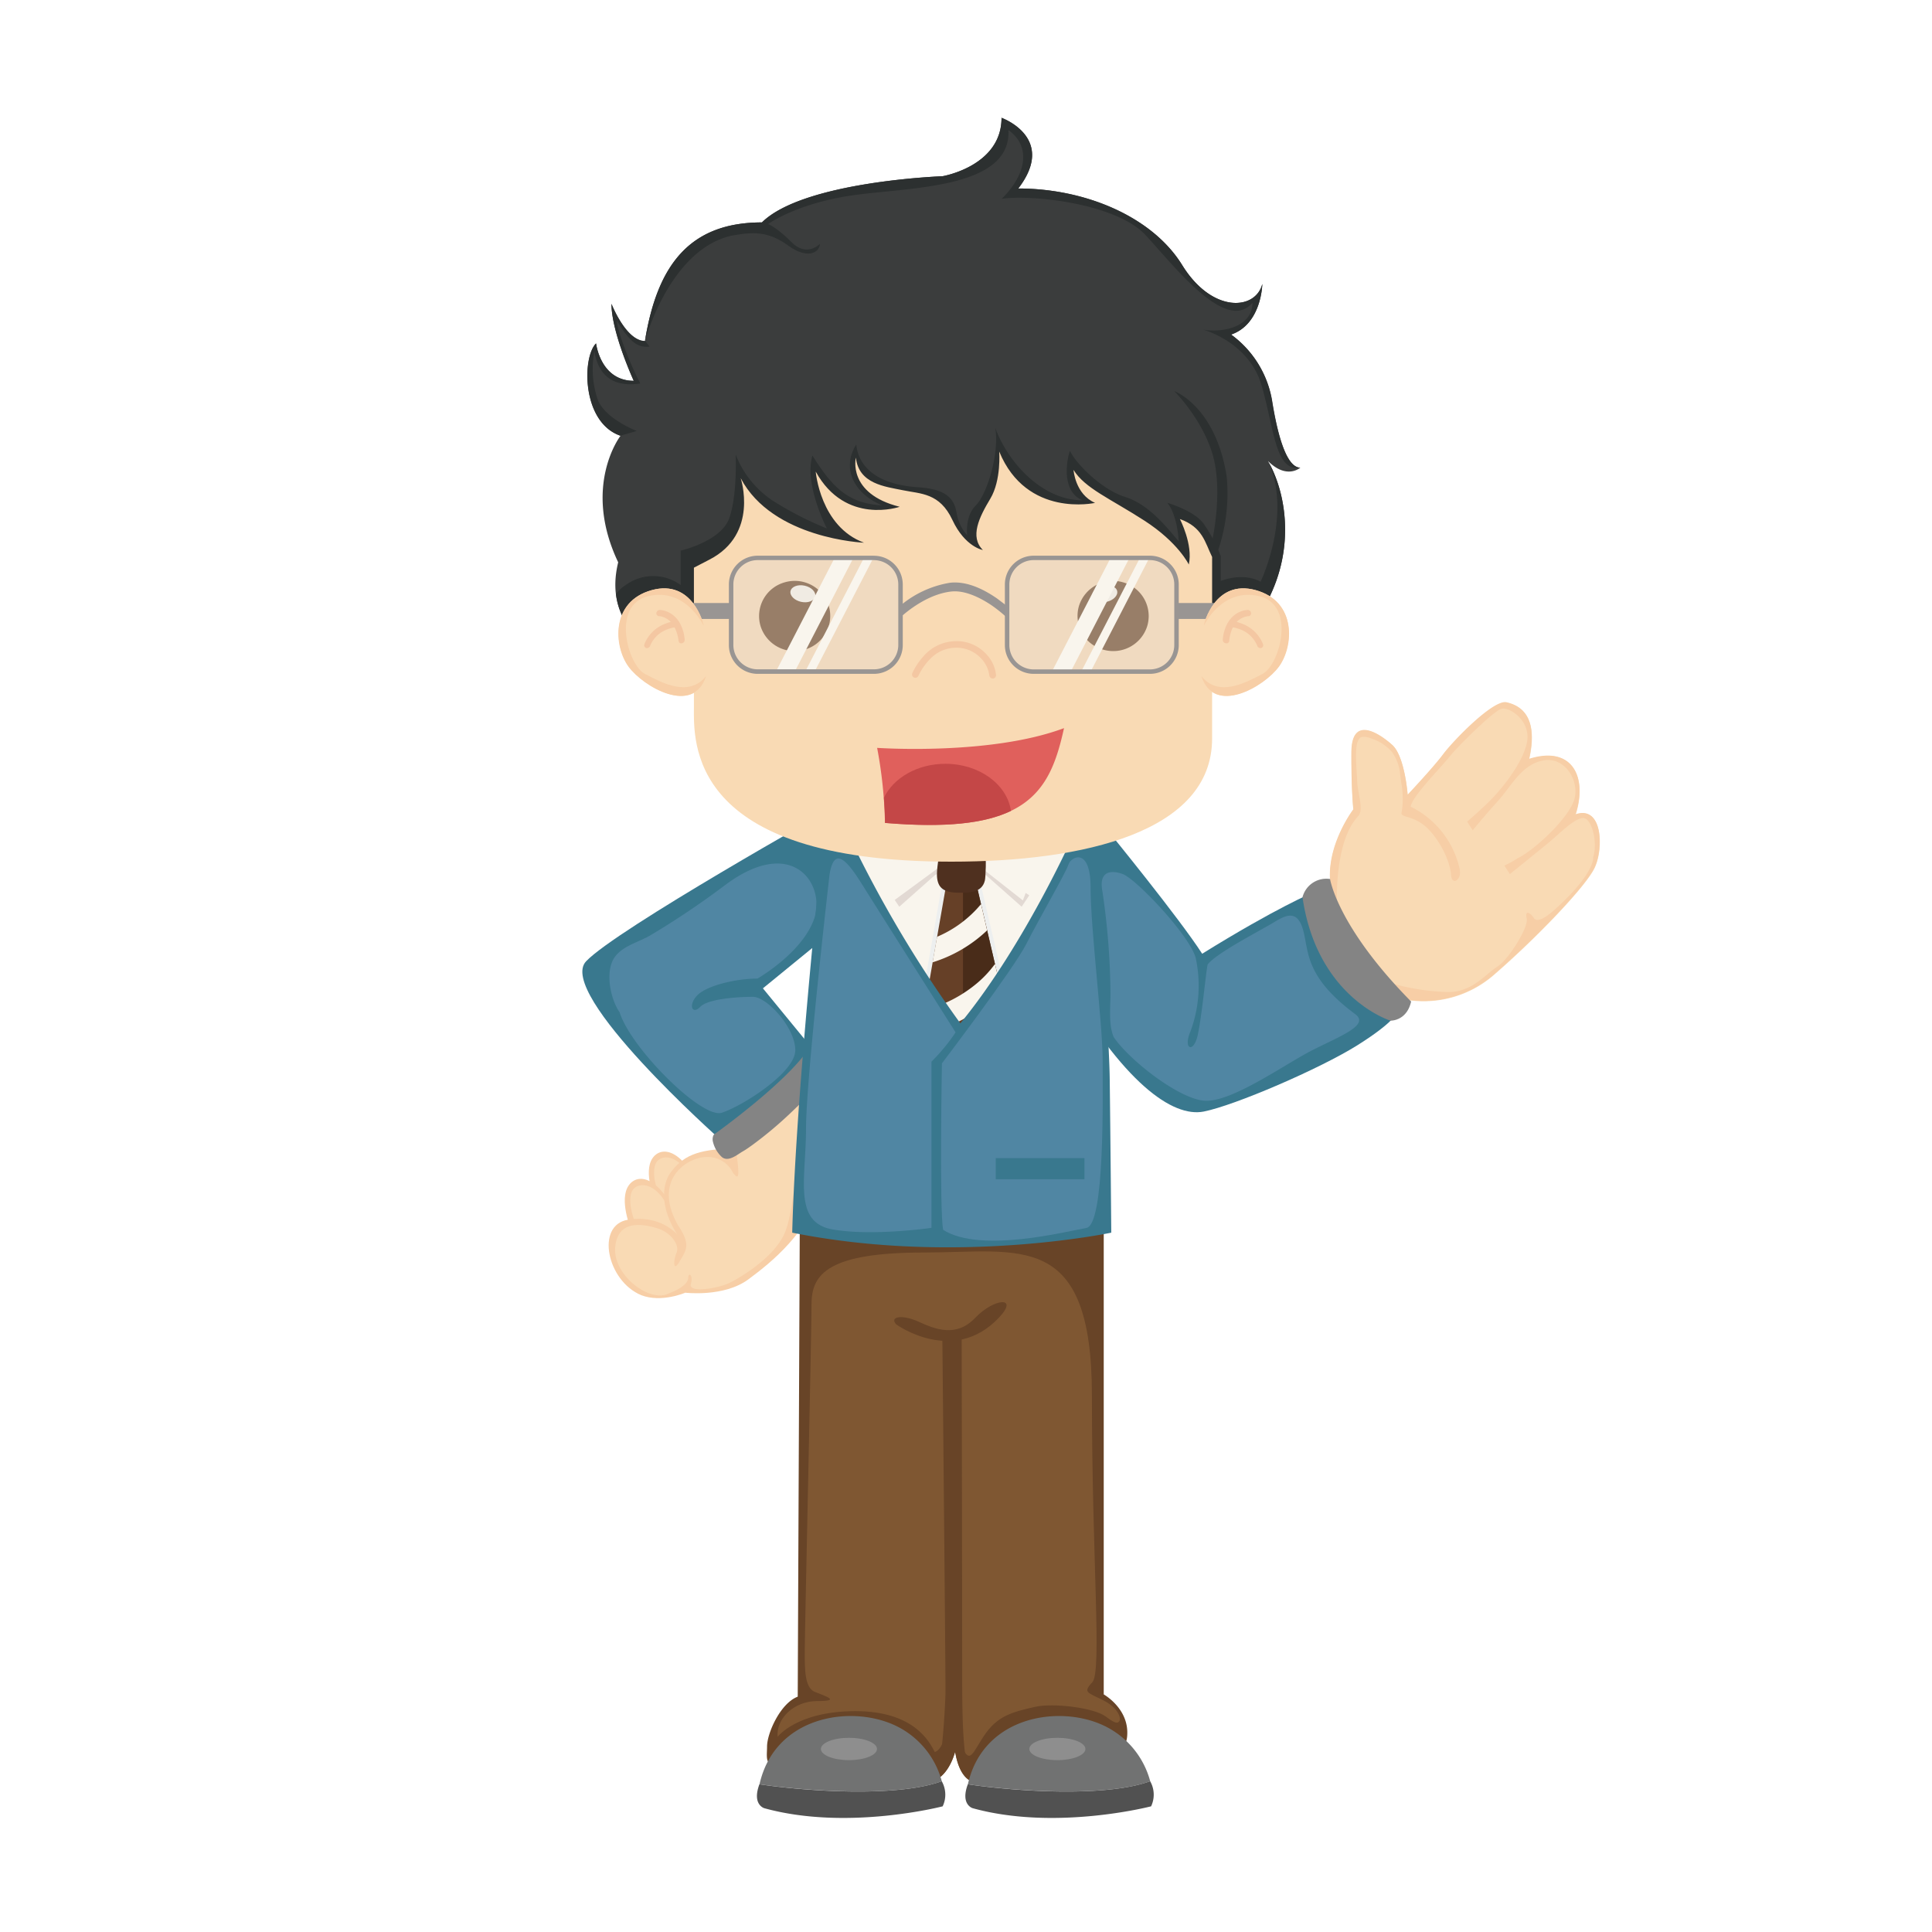 <svg id="Capa_1" data-name="Capa 1" xmlns="http://www.w3.org/2000/svg" viewBox="0 0 410 410"><title>p6h4</title><path d="M139.41,255.85s-2.46-5.32-1.5-8.82,5.75-4.82,10.3,4.44c3.12,6.26,3.12,7.7,3.12,7.7l-8.51,3.63Z" fill="#f7cea6"/><path d="M140,253.86s-1.77-3.86-1-6.52,5.17-2.62,7.62,2.95a57.65,57.65,0,0,1,3.1,8.26S143.48,262.3,140,253.86Z" fill="#f9dab4"/><path d="M134.35,262s-2.52-5.49-1.54-9.1,5.9-5,10.58,4.58c3.2,6.46,3.2,7.94,3.2,7.94l-8.73,3.74Z" fill="#f7cea6"/><path d="M135,260s-1.81-4-1.06-6.72,5.31-2.7,7.82,3a59.88,59.88,0,0,1,3.19,8.52S138.53,268.68,135,260Z" fill="#f9dab4"/><path d="M152.44,234.78s3.32,4.39,3.32,9c-8.12,0-11,1.8-13.41,5-2.09,2.84-2.09,7.78,1.35,13.17,0,0-3.57-4.26-10.46-3.1s-4.43,13,2.83,16c4.3,1.68,9.35-.52,9.35-.52s8.24,1,13.41-2.84,12.42-9.68,16.24-20.4-.62-23.76-4.86-28.21Z" fill="#f7cea6"/><path d="M155.57,248.92a5.94,5.94,0,0,0-5.54-3.39c-4.16,0-11.63,4.75-6.18,14.43,2.86,4.26,1.75,5.33.37,7.75s-1.38-.19-.65-1.84-1.2-4.36-4.15-5.23-8.3-1.94-8.86,4,7.38,12,11.44,9.81c2.52-.94,4.06-2.16,4.06-3.32s1.11-.67.55,1.36,5.91.87,8.12-.2,9.5-5.32,11.81-10.65,3.69-24.3,2.22-31.28-6.37-13.07-6.37-13.07l-14,11.33s6.46,5.23,7.47,12.78S157.15,250.95,155.57,248.92Z" fill="#f9dab4"/><path d="M176.76,171.45S130.84,197.19,124.38,204s28.43,37.79,28.43,37.79l20.09-18.63-11-13.42,23-18.79Z" fill="#39788e"/><path d="M160.74,207.67s9.4-5.35,12-12.59-4.39-18.11-18.93-7.2A175.65,175.65,0,0,1,138,198.5c-2.67,1.58-6.56,2.36-8,5.4s-.39,8.22,1.5,10.94c2.36,7.59,17.44,22.66,21.68,21.3s15.59-8.47,15.59-13.27-6-11.33-9-11.33-9.5.39-11.17,2.13-2.63-.34-.65-2.42S156.13,207.67,160.74,207.67Z" fill="#5086a3"/><path d="M151.61,240.69S167.38,229.48,172,222c2.12-1.15,7.17,1.17,4.34,5.56-2.88,3-5.78,6-8.82,8.87a82,82,0,0,1-7.85,6.55c-.69.5-1.39,1-2.12,1.41-1.15.68-3,2.26-4.35,1.16a6.45,6.45,0,0,1-1.94-3.42C151.18,241.74,151.25,240.94,151.61,240.69Z" fill="#848484"/><path d="M235.28,176.5s15,18.37,19.84,25.9c15.79-9.8,23.55-13,23.55-13l17.82,25.43s-.47,2-8.45,7S262,234.6,255.44,235.89s-17.11-6-30-28.64C214.15,173.49,235.28,176.5,235.28,176.5Z" fill="#39788e"/><path d="M235.66,210.89c0,2.78-.44,6.5.67,9.16,3,4.57,13.24,12.77,18.94,13.51s17.35-7.73,23.34-10.75,12.06-5.29,9-7.59c-10.59-7.84-9.85-13.12-11-17.6s-3.44-3.64-6.21-1.93-12.34,6.59-14.12,9c-.39,1.75-1.23,11.07-2.11,15s-3.17,3-1.54-.8a27.9,27.9,0,0,0,1.13-15.55c-1.26-4.89-13.15-17.34-15.68-17.91,0,0-5.25-2.1-4.13,3.74A153.93,153.93,0,0,1,235.66,210.89Z" fill="#5086a3"/><path d="M297.45,212a22.72,22.72,0,0,0,19.47-5c9-7.78,19.5-18.72,21.47-22.76s1.77-13.35-4-11.36c2.54-7.95-.68-14.65-9.86-11.77,2.07-9.25-2-11.36-4.78-12s-11.26,8.09-13.44,11-7.56,8.62-7.56,8.62-.6-8.2-3.27-10.59-8.62-6.41-8.66,1.57.41,12.12.41,12.12-7.32,9.57-4.2,18.78C287.9,206.84,297.45,212,297.45,212Z" fill="#f9dab4"/><path d="M297.12,164.35c.12.79.21,1.57.34,2.29a18,18,0,0,1,.21,3.54,12.22,12.22,0,0,1-.25,2.3c-.25,1.12,2.87.47,5.82,3.6s4.58,7.36,4.7,9.63,2.37,1.15,1.8-1.39a19.38,19.38,0,0,0-10.37-13.13c.16-2,6.29-8.17,8.27-10.64s9.17-9.46,10.86-10.09,6.29,2.39,5.59,6.82-5.47,10.15-7.48,12.22-5.26,4.87-5.26,4.87l1.19,1.83s2.14-2.66,5.25-6.11,5-7.68,9.54-8.68,7.75,3.92,6.85,7.92-8.54,11.09-12.12,12.81a25.48,25.48,0,0,1-2.81,1.56l1.17,1.8s5.89-4.76,8.2-6.65,5.13-4.91,7.14-5.24,3.35,5.07,2.35,8.26c0,0,.51,3.32-8,11-1.64,1.5-3.84,3.12-4.61,1.94s-1.94-1.78-1.51.11-3.81,8.59-6.09,10.12c-2.78,1.73-5.57,5.76-11.11,5.47a47.68,47.68,0,0,1-11.72-1.91c1.48,2.12,2.34,3.32,2.34,3.32a22.72,22.72,0,0,0,19.47-5c9-7.78,19.5-18.72,21.47-22.76s1.77-13.35-4-11.36c2.54-7.95-.68-14.65-9.86-11.77,2.07-9.25-2-11.36-4.78-12s-11.26,8.09-13.44,11-7.56,8.62-7.56,8.62-.6-8.2-3.27-10.59-8.62-6.41-8.66,1.57.41,12.12.41,12.12-7.32,9.57-4.2,18.78l.71,1.08c-.07-5.13.46-14.12,4.6-18.5,1.15-1.31-.24-5-.29-7.4s-.74-7.67.48-9c.71-.79,2.4-.05,3.15.24a9.55,9.55,0,0,1,3.72,2.59A9.29,9.29,0,0,1,297.12,164.35Z" fill="#f7cea6"/><path d="M282.26,186.54s1.49,10.07,17.2,26c-.94,4.19-4.38,4.06-4.38,4.06s-15.56-4.78-18.67-26.19A5.22,5.22,0,0,1,282.26,186.54Z" fill="#848484"/><path d="M169.73,259.05h64.5V359.58s5,2.8,5,8.09-3.43,2.49-12.9,0S212,370.78,212,374.21s-7.54,8.25-9.32-2.49c-1.77,6.22-6.51,9.18-10.5,2.8a14.83,14.83,0,0,0-22-3.73c-8.49,6.43-7.4,2.65-7.4-.15s2.81-9.18,6.51-10.58Z" fill="#684427"/><path d="M199.91,370.18c1.39-3,3-2.08,4.48,1s2.12.67,4.37-2.73c2.88-4.36,6-5.1,10.89-6.23,3.85-.88,12.56.19,15,2.05s2.61,1.27,2.87,1c.42-.45,0-2.7-3.31-4.4s-4.53-1.63-2.42-3.85-.07-25.62-.07-60.86-15.31-30.36-35.5-30.36-24,4.39-24,10.92-1.44,69.56-1.44,73.64,0,7.59,2,8.63c2.66,1.05,5.66,2,.67,2s-8.76,3.73-8.43,7.59c0,0,4.1-5.45,16.53-5.45s15.71,6.52,16.82,8.67C198.38,371.79,199.21,371.67,199.91,370.18Z" fill="#7f5732"/><path d="M199.06,377.46c1.57-1,2.89-3.06,3.65-5.74.65,3.91,2.06,5.75,3.59,6.35-1.82-4-2.11-10.68-2.11-22.46,0-14.71-.11-72.42-.11-72.42l-4.1.58s.67,68.33.67,75.57a178.3,178.3,0,0,1-1.58,18.12Z" fill="#684427"/><path d="M190.21,281.07s12.09,8.75,21.74-1.4c4.44-4.67-1-4.2-5,0s-8.43,2.45-12,.82S188.66,279.43,190.21,281.07Z" fill="#684427"/><path d="M161.18,378.65c3.22-14.31,19-16.89,28.53-12.6A18.28,18.28,0,0,1,199.86,378C190.17,381.55,170.31,380,161.18,378.65Z" fill="#717272"/><path d="M161.16,378.65h0c9.13,1.39,29,2.9,38.69-.65h0a5.77,5.77,0,0,1,.2,5.33s-20.24,5.27-37.85.4C162.22,383.74,159.53,383,161.16,378.65Z" fill="#515151"/><ellipse cx="180.16" cy="371.16" rx="5.95" ry="2.37" fill="#8e8e8e"/><path d="M205.4,378.65c3.22-14.31,19-16.89,28.53-12.6A18.28,18.28,0,0,1,244.09,378C234.4,381.55,214.54,380,205.4,378.65Z" fill="#717272"/><path d="M205.39,378.65h0c9.13,1.39,29,2.9,38.69-.65h0a5.76,5.76,0,0,1,.2,5.33s-20.24,5.27-37.85.4C206.44,383.74,203.76,383,205.39,378.65Z" fill="#515151"/><ellipse cx="224.39" cy="371.16" rx="5.95" ry="2.37" fill="#8e8e8e"/><path d="M179.61,176.34s23.79-20.6,48.54.37v58.94l-48.25-.37Z" fill="#f9f5ed"/><polygon points="198.38 185.74 190.84 192.42 189.21 190 198.75 183.79 199.48 185.05 198.38 185.74" fill="#e2d9d3"/><polygon points="209.26 185.74 216.81 192.42 218.43 190 208.89 183.79 208.16 185.05 209.26 185.74" fill="#e2d9d3"/><path d="M189.73,191.08l14.14-10.38-21.34-2.57Zm14.14-10.38,13.2,10.38,4.88-12.95Z" fill="#f9f5ed"/><polygon points="207.5 184.98 200.38 184.98 200.25 185.72 193.64 223.55 204.7 240.25 216.39 223.14 207.5 184.98" fill="#edefef"/><polygon points="201.13 185.87 206.79 185.87 215.43 222.96 204.71 238.65 194.58 223.36 201.13 185.87" fill="#664027"/><polygon points="215.43 222.96 206.79 185.87 204.36 185.87 204.36 238.12 204.71 238.65 215.43 222.96" fill="#492c19"/><path d="M208.19,191.86a22.81,22.81,0,0,1-2,2.14,24.41,24.41,0,0,1-7.33,4.8l-.95,5.42a29.5,29.5,0,0,0,11.57-6.78Z" fill="#f9f5ed"/><path d="M212.5,210.35l-1.35-5.79a23,23,0,0,1-3.55,3.87,28,28,0,0,1-11.45,5.94l-.89,5.1a33.15,33.15,0,0,0,15.82-7.76C211.6,211.25,212.07,210.79,212.5,210.35Z" fill="#f9f5ed"/><path d="M214.34,218.27c-2,2.4-7.07,7.25-16.74,9.64l2.78,4.2a38.44,38.44,0,0,0,13.39-6.71l1.66-2.44Z" fill="#f9f5ed"/><path d="M199.23,181.4H209c.37,0,.16,5,0,5.47-.63,2.65-3.48,2.6-5.55,2.57-1.44,0-3.25-.16-4.1-1.55C198.32,186.11,199.13,183.34,199.23,181.4Z" fill="#4f301f"/><path d="M179.69,176.4a255.59,255.59,0,0,0,24.11,40.77c13.87-16.91,24.44-40.94,24.44-40.94h3.63s3.47,40.11,3.63,52.71.33,32.65.33,32.65-33,7-67.71,0c.83-31.33,6.77-85.36,6.77-85.36Z" fill="#39788e"/><path d="M176.05,185.52s-5,43.42-5,54-2.81,19.89,5.62,21.38,21-.33,21-.33V225.3a39.91,39.91,0,0,0,5.12-6.22s-16.27-25.69-19.9-31.49S177,180,176.05,185.52Z" fill="#5086a3"/><path d="M200.16,261c8,5.06,26.42.25,30.38-.41S234,232.67,234,225s-2.56-27.85-2.56-36.63-4.21-6.55-4.71-4.89-6.19,11.44-8.92,16.82-17.92,25.36-17.92,25.36S199.34,257.34,200.16,261Z" fill="#5086a3"/><rect x="211.31" y="245.77" width="18.83" height="4.48" fill="#39788e"/><path d="M131.19,119.33c-3.31,13.54,8.06,18.57,8.06,18.57S187,136.84,262,136.84c14.07-13.89,11.83-30.81,7.09-39,4,4,6.86,1.4,6.86,1.4-2.13,0-4.26-3.73-5.91-13.77A21.81,21.81,0,0,0,261.26,71c6.5-2.22,6.62-10.74,6.62-10.74-1.42,5.6-10.64,6.3-17-4S230.28,40,216.09,40C224.37,29.23,212.54,25,212.54,25,212.54,35.3,200,37.4,200,37.4s-29.44,1.05-38.31,9.8c-15.37,0-22.23,9.1-24.83,25.21-4,0-7.1-7.94-7.1-7.94,0,6.07,4.73,16.34,4.73,16.34-7.09,0-8-7.94-8-7.94-3,2.92-3.07,16.8,5.2,19.61C131.66,92.49,123.48,103.12,131.19,119.33Z" fill="#3b3d3d"/><path d="M139.25,137.9S187,136.84,262,136.84c13.88-13.7,11.88-30.34,7.28-38.64,4.9,11.46-1.77,25.25-1.77,25.25-3.86-2.1-8.44-.16-8.44-.16V118a33.25,33.25,0,0,0-3.63-6.85c-2.13-2.88-7.73-4.44-7.73-4.44s2,1.95,2.44,8.17c-2.31-2.64-6.15-7.78-11.35-9.41s-10.56-7.24-11.75-9.8c-.79,2.26-1.73,8.71,2.68,10.5-8.75,0-16-8.33-18.53-15.41.95,5.6-1.81,14.24-4.14,16.53s-1.81,6.3-1.81,6.3a9.42,9.42,0,0,1-2.25-4.79c-.55-3.11-2.29-4.9-7.73-5.37-9-.47-13.08-4.27-13.56-9.1-3.23,5.14-.39,10.5,5.52,12.92-7-.39-10.41-3.5-14.82-10.58-1.81,6.15,3.07,15.48,3.07,15.48A71.68,71.68,0,0,1,164,106.26a20.8,20.8,0,0,1-7.88-9.8s.39,8.48-1.34,13.46-10.33,6.93-10.33,6.93v7.31a9.88,9.88,0,0,0-11.67,0,7.33,7.33,0,0,0-2.06,1.9C131.73,134.57,139.25,137.9,139.25,137.9Z" fill="#2c3030"/><path d="M129.77,64.48c0,6.07,4.73,16.34,4.73,16.34-7.09,0-8-7.94-8-7.94-2.95,2.91-3.07,16.74,5.15,19.58l3.49-1s-6.9-2.61-8.36-6.85a20,20,0,0,1-.63-10.08c.59,3.73,2.68,7.9,9.74,6.85-2.72-5.17-5-11.76-5-13.34,2.72,4.4,4.26,5.76,6.94,5.53l-.87-1.21C132.84,72.41,129.77,64.48,129.77,64.48Z" fill="#2c3030"/><path d="M270,85.49A21.81,21.81,0,0,0,261.26,71c6.5-2.22,6.62-10.74,6.62-10.74-1.42,5.6-10.64,6.3-17-4S230.28,40,216.09,40C224.37,29.23,212.54,25,212.54,25,212.54,35.3,200,37.4,200,37.4s-29.44,1.05-38.31,9.8c-15.35,0-22.21,9.08-24.82,25.15.33-1.17,5.62-19.52,18.44-22.35,4.32-.76,7.57-1.05,11.94,2.1s6.74,1.28,6.74-.35c0,0-2.72,2.92-6-.35s-5-3.85-5-3.85,5.91-4.32,17.74-6.07S214.67,40.2,214,27.6c4.81,3.44,3.9,9.34-1.42,14.59,6.15-.93,24.27.9,30.58,7.75s17.08,20.85,22.63,14.31c0,5-6,6.42-10.41,5.72,0,0,9.58,2.57,12.3,11.67s2.84,18.56,8.28,17.62C273.8,99.26,271.67,95.52,270,85.49Z" fill="#2c3030"/><path d="M257.34,114.26s2.22-10.22,0-17.8S249.2,83,249.2,83s8.75,3.15,11.12,18.09A38,38,0,0,1,258,118.2,15.6,15.6,0,0,1,257.34,114.26Z" fill="#2c3030"/><path d="M250.39,110.15s2.84,5.45,1.89,9.65c0,0-2.21-4.67-9.46-9.34s-12.61-6.85-15-10.74c0,0,.32,5.14,4.57,7,0,0-14.51,3.27-20.34-10.89,0,0,.47,6.07-1.89,10s-4.41,8.09-1.58,10.89c0,0-3.78-.62-6.47-6.38s-6.7-5.52-10.48-6.3-9.38-1.32-10-6.92c0,0-1.89,7.63,9.3,10.43,0,0-11.51,4-17.82-7.47,0,0,.95,11.67,10.25,15.09,0,0-19.39-.78-26.17-13.69,0,0,3.94,11.83-6.62,17.27l-3.31,1.72v29.48c0,7.24-1.65,32.91,54.63,32.91,28.14,0,55.34-6.3,55.34-26.14V118.2C255.71,115.09,255.22,111.87,250.39,110.15Z" fill="#f9dab4"/><path d="M175.86,128.51a7.43,7.43,0,0,1-5,9.32,7.56,7.56,0,0,1-9.44-4.9,7.43,7.43,0,0,1,5-9.32A7.57,7.57,0,0,1,175.86,128.51Z" fill="#6b4627"/><path d="M173,126.58c-.21.95-1.56,1.46-3,1.14s-2.45-1.35-2.24-2.29,1.56-1.46,3-1.14S173.2,125.63,173,126.58Z" fill="#f9f5ed"/><path d="M229,128.51a7.43,7.43,0,0,0,5,9.32,7.56,7.56,0,0,0,9.44-4.9,7.43,7.43,0,0,0-5-9.32A7.57,7.57,0,0,0,229,128.51Z" fill="#6b4627"/><path d="M231.84,126.58c.21.95,1.56,1.46,3,1.14s2.45-1.35,2.24-2.29-1.56-1.46-3-1.14S231.63,125.63,231.84,126.58Z" fill="#f9f5ed"/><path d="M209.94,143.3a6.29,6.29,0,0,0-1.58-3.4h0a7.07,7.07,0,0,0-5.59-2.44h0a7.56,7.56,0,0,0-5.38,2.39h0a12.74,12.74,0,0,0-2.37,3.32h0c-.08.16-.11.24-.11.24h0a.72.72,0,0,1-.93.38h0a.7.7,0,0,1-.38-.92h0a13.79,13.79,0,0,1,2.19-3.38h0a9.27,9.27,0,0,1,7-3.43h0a8.51,8.51,0,0,1,6.67,2.93h0a7.49,7.49,0,0,1,1.92,4.3h0a.71.71,0,0,1-.71.7h0a.71.71,0,0,1-.71-.7Z" fill="#f4c7a2"/><path d="M186.14,158.71s24,1.68,39.66-4.19c-3.07,14-8.1,22.62-38,20.11A95,95,0,0,0,186.14,158.71Z" fill="#e0605c"/><path d="M187.58,169.29c.14,1.75.24,3.57.24,5.35,13,1.09,21.24.08,26.72-2.55-.8-5.63-6.72-10-13.9-10C194.69,162.08,189.62,165.07,187.58,169.29Z" fill="#c44747"/><rect x="143.72" y="127.97" width="11.43" height="3.38" fill="#999593"/><rect x="249.67" y="127.97" width="11.43" height="3.38" fill="#999593"/><path d="M211.58,127c-2.4-1.65-5.58-3.38-8.94-3.39a8.87,8.87,0,0,0-1.1.07,21.83,21.83,0,0,0-10.45,4.83V131c1.1-1,5.57-4.85,10.68-5.46a7.29,7.29,0,0,1,.86-.05c2.67,0,5.61,1.48,7.85,3a29.89,29.89,0,0,1,2.72,2.14l.52.47v-2.5C213.12,128.19,212.4,127.62,211.58,127Z" fill="#999593"/><g opacity="0.38"><path d="M219.4,118.4H244a5.64,5.64,0,0,1,5.68,5.6v12.92a5.64,5.64,0,0,1-5.68,5.6H219.4a5.64,5.64,0,0,1-5.68-5.6V124A5.64,5.64,0,0,1,219.4,118.4Z" fill="#e2d9d3"/></g><g opacity="0.38"><path d="M185.43,118.4h-24.6a5.64,5.64,0,0,0-5.68,5.6v12.92a5.64,5.64,0,0,0,5.68,5.6h24.6a5.64,5.64,0,0,0,5.68-5.6V124A5.64,5.64,0,0,0,185.43,118.4Z" fill="#e2d9d3"/></g><path d="M183.34,118.4l-12.46,24.12h2l12.46-24.12Zm-6.22,0-12.46,24.12h4L181.1,118.4Z" fill="#f9f5ed"/><path d="M241.91,118.4l-12.46,24.12h2L243.9,118.4Zm-6.22,0-12.46,24.12h4l12.46-24.12Z" fill="#f9f5ed"/><path d="M219.4,143a6.11,6.11,0,0,1-6.15-6.07h0V124a6.11,6.11,0,0,1,6.15-6.07h0v.93a5.18,5.18,0,0,0-5.2,5.14h0v12.92a5.18,5.18,0,0,0,5.2,5.14H244a5.18,5.18,0,0,0,5.2-5.14h0V124a5.18,5.18,0,0,0-5.2-5.14H219.4v-.93H244a6.11,6.11,0,0,1,6.15,6.07h0v12.92A6.11,6.11,0,0,1,244,143H219.4Z" fill="#999593"/><path d="M160.83,143a6.11,6.11,0,0,1-6.15-6.07h0V124a6.11,6.11,0,0,1,6.15-6.07h24.6v.93h-24.6a5.17,5.17,0,0,0-5.2,5.13h0v12.92a5.18,5.18,0,0,0,5.2,5.13h24.6a5.18,5.18,0,0,0,5.2-5.13h0V124a5.17,5.17,0,0,0-5.2-5.13h0v-.93a6.11,6.11,0,0,1,6.15,6.07h0v12.92a6.11,6.11,0,0,1-6.15,6.07h-24.6Z" fill="#999593"/><path d="M149.29,132.53s-2.28-9.7-11-7.28-8,11.86-4.84,16.18,13.77,10.52,16.49,2C149.83,138.1,149.29,132.53,149.29,132.53Z" fill="#f9dab4"/><path d="M138.28,125.24c8.74-2.41,11,7.28,11,7.28l0,.18s-3.83-8.09-11.73-6.18-4.3,14.62-.7,16.49,9.34,5.06,13,.45c-2.73,8.49-13.37,2.28-16.49-2S129.54,127.66,138.28,125.24Z" fill="#f7cea6"/><path d="M145.3,135.76a8.55,8.55,0,0,0-1.09-3.64l-.08-.12a5.43,5.43,0,0,0-2.7-2.26,4.56,4.56,0,0,0-1.41-.3.73.73,0,0,0-.73.65.6.6,0,0,0,.61.67h0a3.6,3.6,0,0,1,.92.22,4.21,4.21,0,0,1,1.53,1,10.08,10.08,0,0,0-1.43.49,7.64,7.64,0,0,0-4,3.83c-.06.13-.12.26-.17.41a.61.61,0,0,0,.35.8l0,0a.73.73,0,0,0,.87-.45c0-.11.09-.21.14-.32a6.14,6.14,0,0,1,3.28-3.09,8.19,8.19,0,0,1,1.55-.49l.22,0A8,8,0,0,1,144,136a.6.6,0,0,0,.39.51.68.68,0,0,0,.34,0A.72.72,0,0,0,145.3,135.76Z" fill="#f4c7a2"/><path d="M255.49,132.53s2.28-9.7,11-7.28,8,11.86,4.85,16.18-13.77,10.52-16.49,2C255,138.1,255.49,132.53,255.49,132.53Z" fill="#f9dab4"/><path d="M266.51,125.24c-8.74-2.41-11,7.28-11,7.28l0,.18s3.83-8.09,11.73-6.18,4.3,14.62.7,16.49-9.34,5.06-13,.45c2.73,8.49,13.37,2.28,16.49-2S275.24,127.66,266.51,125.24Z" fill="#f7cea6"/><path d="M259.49,135.76a8.53,8.53,0,0,1,1.09-3.64l.08-.12a5.43,5.43,0,0,1,2.7-2.26,4.57,4.57,0,0,1,1.41-.3.73.73,0,0,1,.73.65.61.61,0,0,1-.61.67h0a3.59,3.59,0,0,0-.92.22,4.22,4.22,0,0,0-1.53,1,10.08,10.08,0,0,1,1.42.49,7.64,7.64,0,0,1,4,3.83c.06.13.12.26.17.41a.61.61,0,0,1-.35.8l0,0a.73.73,0,0,1-.87-.45c0-.11-.09-.21-.14-.32a6.14,6.14,0,0,0-3.28-3.09,8.2,8.2,0,0,0-1.55-.49l-.22,0a8,8,0,0,0-.76,2.84.6.6,0,0,1-.39.51.68.68,0,0,1-.34,0A.72.72,0,0,1,259.49,135.76Z" fill="#f4c7a2"/></svg>